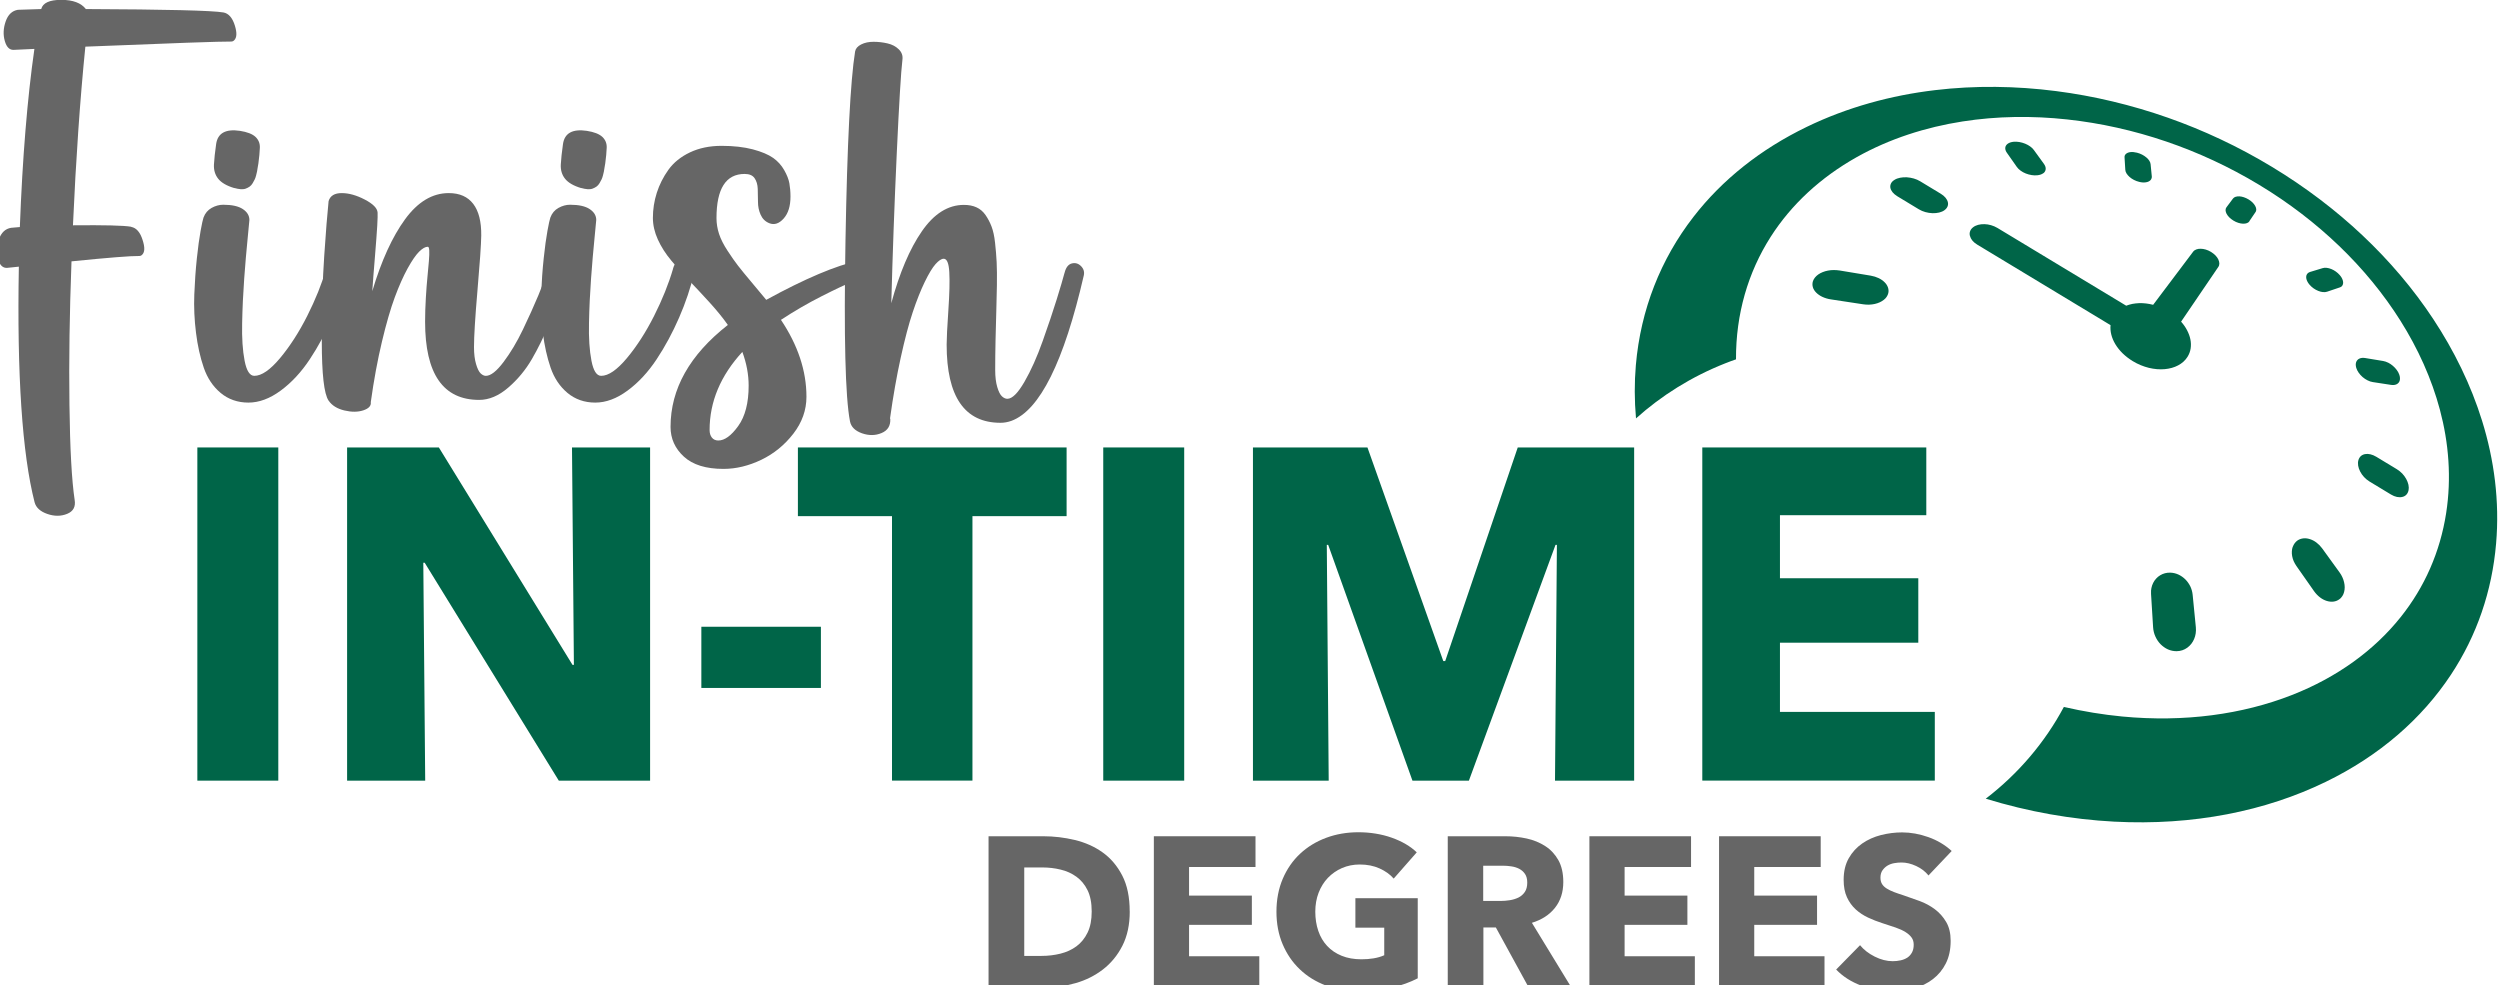 <?xml version="1.0" encoding="UTF-8"?> <svg xmlns="http://www.w3.org/2000/svg" viewBox="0 0 500 197"><path d="m39.47 156.13v-66.64h16.19v66.64z" fill="#006548"></path><path d="m111.76 156.13-26.82-43.58h-.28l.38 43.58h-15.62v-66.64h18.35l26.73 43.48h.28l-.38-43.48h15.62v66.64z" fill="#006548"></path><path d="m140.27 137.59v-12.24h23.91v12.24z" fill="#006548"></path><path d="m194.49 103.23v52.89h-16.09v-52.89h-18.82v-13.74h53.74v13.74h-18.82z" fill="#006548"></path><path d="m220.65 156.13v-66.64h16.19v66.64z" fill="#006548"></path><path d="m311 156.13.38-47.15h-.28l-17.32 47.15h-11.29l-16.85-47.15h-.28l.38 47.15h-15.15v-66.64h22.9l15.17 42.73h.38l14.51-42.73h23.28v66.64h-15.81z" fill="#006548"></path><path d="m340.46 156.13v-66.64h44.8v13.55h-29.27v12.61h27.67v12.89h-27.67v13.84h30.97v13.74h-46.5z" fill="#006548"></path><g fill="#666"><path d="m26.24 45.38c1.03.19 1.8 1.07 2.28 2.62.48 1.46.45 2.44-.1 2.96-.16.16-.36.24-.58.24-1.59-.03-6.1.32-13.54 1.07-.39 10.36-.53 19.92-.41 28.71.11 8.79.46 15.12 1.04 19 .23 1.36-.27 2.29-1.5 2.79s-2.55.51-3.96.02-2.26-1.26-2.55-2.33c-2.49-9.77-3.54-25.48-3.15-47.13-.94.1-1.72.18-2.33.24-.87.07-1.49-.53-1.84-1.77-.36-1.25-.3-2.55.17-3.91s1.29-2.14 2.45-2.33c.23-.03.81-.08 1.75-.15.52-13.82 1.49-25.69 2.91-35.63-2.62.13-3.98.19-4.08.19-.87.07-1.49-.53-1.84-1.77-.36-1.25-.3-2.55.17-3.91s1.29-2.14 2.45-2.33c.32-.03 1.88-.08 4.66-.15.32-1.23 1.66-1.84 4-1.84s3.99.62 4.93 1.84c16.12.07 25.29.29 27.52.68 1.03.19 1.8 1.07 2.28 2.62.45 1.46.4 2.44-.15 2.96-.16.16-.36.24-.58.24-1.94-.03-11.67.31-29.17 1.02-1.07 10.65-1.89 22.55-2.48 35.73 6.31-.06 10.19.03 11.65.29z"></path><path d="m65.22 53.78c.32-1.13.88-1.81 1.67-2.04s1.48-.05 2.06.53.76 1.33.53 2.23c-.71 3.01-1.72 6.02-3.03 9.03s-2.81 5.79-4.51 8.35-3.63 4.64-5.8 6.24-4.32 2.4-6.46 2.4-4.02-.65-5.56-1.94-2.66-2.98-3.37-5.05-1.23-4.39-1.55-6.97c-.32-2.57-.44-5.13-.34-7.67s.27-4.94.51-7.21c.24-2.26.49-4.1.75-5.51s.45-2.29.58-2.65c.32-.87.87-1.52 1.63-1.94s1.53-.63 2.31-.63c1.75 0 3.06.29 3.93.87s1.31 1.31 1.31 2.18c0 .13-.12 1.39-.36 3.79s-.47 5.04-.68 7.94-.35 5.85-.41 8.86c-.07 3.01.1 5.53.49 7.55s1.04 3.03 1.94 3.03c1.46 0 3.17-1.18 5.15-3.54 1.97-2.36 3.79-5.18 5.44-8.45s2.91-6.41 3.79-9.42zm-18.35-16.16c-1.52-.45-2.6-1.08-3.23-1.87s-.91-1.75-.85-2.86c.06-1.12.21-2.48.44-4.1.32-2.17 1.91-3.04 4.76-2.62 1.46.23 2.49.63 3.11 1.21.61.58.91 1.31.87 2.18-.03.87-.13 1.91-.29 3.11-.07.39-.11.68-.15.87-.03.29-.07.54-.12.75s-.11.48-.19.8-.18.6-.29.82c-.11.23-.25.48-.41.75s-.36.49-.58.65c-.23.16-.49.3-.78.41s-.63.15-1.02.12-.81-.11-1.26-.24z"></path><path d="m109.34 54.51c.26-1.03.74-1.64 1.43-1.82.7-.18 1.3 0 1.82.53s.7 1.16.53 1.87c-.16.78-.47 1.9-.92 3.37s-1.22 3.53-2.31 6.16c-1.08 2.64-2.26 5.04-3.52 7.21s-2.84 4.07-4.73 5.7-3.83 2.45-5.8 2.45c-7.22 0-10.82-5.21-10.82-15.63 0-1.52.05-3.11.15-4.76s.2-3.05.32-4.2c.11-1.15.21-2.21.29-3.18s.1-1.69.07-2.16-.13-.7-.29-.7c-.49 0-1.06.32-1.72.97s-1.43 1.76-2.31 3.35c-.87 1.59-1.73 3.51-2.57 5.78s-1.7 5.23-2.57 8.88c-.87 3.66-1.62 7.69-2.23 12.09.1.74-.41 1.29-1.5 1.65-1.1.36-2.36.36-3.79.02-1.42-.34-2.48-.99-3.15-1.97-.91-1.33-1.36-5.3-1.36-11.92s.16-12.31.49-17.06c.32-4.76.61-8.4.87-10.92.32-1.07 1.2-1.6 2.62-1.6s2.96.43 4.61 1.29 2.51 1.72 2.57 2.6c.03.39 0 1.27-.07 2.64-.08 1.38-.24 3.44-.46 6.19-.23 2.75-.41 5.05-.53 6.89 1.81-6.08 4-10.87 6.55-14.37 2.56-3.5 5.47-5.24 8.74-5.24 2.17 0 3.8.72 4.9 2.16s1.63 3.55 1.6 6.33c-.03 1.84-.28 5.49-.75 10.92-.47 5.44-.7 9.24-.7 11.41 0 1.33.14 2.45.41 3.37s.58 1.55.92 1.87.69.49 1.04.49c.97 0 2.15-.92 3.54-2.77 1.39-1.84 2.68-4 3.86-6.46s2.22-4.76 3.11-6.89c.89-2.14 1.45-3.66 1.68-4.56z"></path><path d="m134.59 53.78c.32-1.13.88-1.81 1.67-2.04s1.48-.05 2.06.53.76 1.33.53 2.23c-.71 3.01-1.72 6.02-3.03 9.03s-2.81 5.79-4.51 8.35-3.63 4.64-5.8 6.24-4.32 2.4-6.46 2.4-4.02-.65-5.56-1.94-2.66-2.98-3.37-5.05-1.23-4.39-1.55-6.97c-.32-2.57-.44-5.13-.34-7.67s.27-4.94.51-7.21c.24-2.26.49-4.1.75-5.51s.45-2.29.58-2.65c.32-.87.87-1.52 1.63-1.94s1.53-.63 2.31-.63c1.75 0 3.06.29 3.93.87s1.31 1.31 1.31 2.18c0 .13-.12 1.39-.36 3.79s-.47 5.04-.68 7.94-.35 5.85-.41 8.86c-.07 3.01.1 5.53.49 7.55s1.04 3.03 1.94 3.03c1.46 0 3.17-1.18 5.15-3.54 1.97-2.36 3.79-5.18 5.44-8.45s2.91-6.41 3.79-9.42zm-18.35-16.16c-1.52-.45-2.6-1.08-3.23-1.87s-.91-1.75-.85-2.86c.06-1.12.21-2.48.44-4.1.32-2.17 1.91-3.04 4.76-2.62 1.46.23 2.49.63 3.11 1.21.61.58.91 1.31.87 2.18-.03.87-.13 1.91-.29 3.11-.07.39-.11.68-.15.87-.03.29-.07.54-.12.75s-.11.48-.19.8-.18.6-.29.82c-.11.23-.25.48-.41.75s-.36.49-.58.65c-.23.16-.49.3-.78.41s-.63.15-1.02.12-.81-.11-1.26-.24z"></path><path d="m171.81 52.13c1-.23 1.7.16 2.09 1.17.32.81.24 1.42-.24 1.84-.1.1-.21.16-.34.19-.49.13-1.41.46-2.77 1-1.36.53-3.43 1.5-6.21 2.91s-5.5 2.99-8.15 4.73c3.4 5.08 5.1 10.21 5.1 15.39 0 2.65-.87 5.11-2.62 7.38-1.75 2.26-3.88 4-6.41 5.22-2.52 1.21-5.05 1.82-7.57 1.82-3.5 0-6.13-.82-7.91-2.45s-2.67-3.62-2.67-5.95c0-7.6 3.82-14.4 11.46-20.39-.97-1.39-2.2-2.9-3.69-4.54-1.49-1.63-2.84-3.08-4.05-4.34s-2.4-2.58-3.54-3.96c-1.15-1.37-2.06-2.79-2.72-4.25s-.99-2.9-.99-4.32c0-1.71.26-3.39.78-5.02s1.3-3.17 2.33-4.61c1.04-1.44 2.47-2.6 4.3-3.47s3.94-1.31 6.33-1.31 4.47.24 6.24.7c1.76.47 3.11 1.04 4.05 1.7s1.68 1.48 2.23 2.45.9 1.85 1.04 2.65.22 1.67.22 2.64c0 1.91-.45 3.37-1.36 4.39s-1.86 1.34-2.86.95c-.81-.32-1.39-.89-1.75-1.7s-.53-1.66-.53-2.55-.02-1.76-.05-2.62-.24-1.57-.63-2.14-1.05-.85-1.99-.85c-3.75 0-5.63 2.95-5.63 8.83 0 1.07.17 2.12.51 3.16s.91 2.16 1.7 3.37 1.49 2.21 2.09 2.98c.6.78 1.54 1.93 2.84 3.47 1.29 1.54 2.23 2.66 2.81 3.37 7.8-4.27 14-6.89 18.59-7.86zm-28.15 35.97c1.26 0 2.59-.96 3.98-2.89s2.09-4.62 2.09-8.08c0-2.23-.42-4.48-1.26-6.75-4.37 4.76-6.55 9.97-6.55 15.63 0 .61.15 1.12.46 1.51s.74.58 1.29.58z"></path><path d="m212.93 54.51c.26-1.03.74-1.64 1.43-1.82.7-.18 1.31 0 1.84.53s.72 1.16.56 1.87c-3.98 17.28-8.8 26.97-14.47 29.08-.74.26-1.47.39-2.18.39-7.18 0-10.78-5.21-10.78-15.63 0-1.2.11-3.47.34-6.82s.29-5.91.19-7.69-.47-2.67-1.12-2.67c-.45 0-.99.36-1.63 1.07-.63.71-1.35 1.9-2.16 3.57s-1.61 3.68-2.4 6.04-1.59 5.39-2.4 9.08-1.52 7.73-2.14 12.14v.05l.05.1c.06 1.36-.52 2.3-1.75 2.81-1.23.52-2.53.53-3.91.05-1.38-.49-2.18-1.28-2.4-2.38-.94-4.85-1.24-16.94-.9-36.26s.98-31.89 1.92-37.72c.1-.58.5-1.05 1.21-1.41s1.54-.53 2.48-.53 1.87.11 2.79.32 1.67.61 2.26 1.19.83 1.26.73 2.04c-.29 2.4-.67 8.67-1.14 18.83s-.83 20.13-1.09 29.9c1.65-6.08 3.69-10.88 6.12-14.39s5.23-5.27 8.4-5.27c.97 0 1.81.16 2.52.49.71.32 1.31.83 1.8 1.53.48.7.89 1.46 1.21 2.31.32.84.56 1.92.7 3.23.15 1.31.25 2.61.32 3.88.06 1.28.08 2.83.05 4.66s-.07 3.54-.12 5.12-.1 3.5-.15 5.75-.07 4.28-.07 6.09c0 1.33.14 2.45.41 3.37s.59 1.54.95 1.87c.36.32.71.48 1.07.48.97 0 2.11-1.13 3.42-3.4 1.31-2.26 2.53-4.99 3.66-8.18s2.06-5.95 2.79-8.3 1.25-4.13 1.58-5.36z"></path><path d="m225.95 182.29c0 2.65-.49 4.93-1.47 6.86-.98 1.92-2.28 3.5-3.89 4.74s-3.43 2.15-5.45 2.73-4.07.87-6.15.87h-11.28v-30.24h10.94c2.14 0 4.24.25 6.32.75s3.93 1.32 5.55 2.48c1.62 1.15 2.93 2.7 3.93 4.63 1 1.94 1.49 4.33 1.49 7.18zm-7.61 0c0-1.71-.28-3.13-.83-4.25s-1.3-2.02-2.22-2.69-1.98-1.15-3.16-1.43c-1.18-.29-2.4-.43-3.65-.43h-3.63v17.69h3.46c1.31 0 2.57-.15 3.78-.45s2.28-.79 3.2-1.47 1.67-1.6 2.22-2.73c.56-1.14.83-2.55.83-4.23z"></path><path d="m230.77 197.49v-30.24h20.33v6.15h-13.29v5.72h12.56v5.85h-12.56v6.28h14.05v6.24h-21.1z"></path><path d="m278.38 197.54c-1.98.48-4.14.73-6.47.73s-4.65-.38-6.69-1.15-3.79-1.85-5.25-3.25c-1.47-1.39-2.61-3.07-3.44-5.02s-1.24-4.12-1.24-6.51.42-4.61 1.26-6.58c.84-1.96 2-3.64 3.48-5.02s3.22-2.44 5.21-3.18 4.14-1.11 6.45-1.11 4.61.36 6.66 1.09 3.72 1.7 5 2.93l-4.61 5.25c-.71-.83-1.65-1.5-2.82-2.03s-2.49-.79-3.97-.79c-1.28 0-2.46.24-3.55.71-1.08.47-2.02 1.13-2.82 1.96-.8.84-1.42 1.84-1.86 2.99s-.66 2.41-.66 3.78.2 2.68.6 3.84c.4 1.17.99 2.17 1.77 3.01s1.75 1.5 2.91 1.97c1.15.47 2.47.7 3.95.7.85 0 1.67-.06 2.43-.19.77-.13 1.48-.33 2.13-.62v-5.51h-5.77v-5.9h12.47v16.02c-1.48.77-3.21 1.4-5.19 1.88z"></path><path d="m305.74 197.49-6.57-12h-2.49v12h-7.13v-30.24h11.53c1.45 0 2.87.15 4.25.45s2.62.81 3.72 1.52 1.97 1.65 2.63 2.82c.65 1.17.98 2.62.98 4.36 0 2.05-.56 3.77-1.67 5.17s-2.65 2.39-4.61 2.99l7.9 12.94h-8.54zm-.29-20.97c0-.71-.15-1.29-.45-1.73s-.69-.78-1.16-1.03c-.47-.24-1-.41-1.59-.49-.59-.09-1.15-.13-1.7-.13h-3.91v7.05h3.48c.6 0 1.22-.05 1.85-.15s1.2-.28 1.72-.53c.52-.26.94-.63 1.27-1.11s.49-1.11.49-1.88z"></path><path d="m317.88 197.49v-30.24h20.33v6.15h-13.29v5.72h12.56v5.85h-12.56v6.28h14.05v6.24h-21.1z"></path><path d="m343.81 197.49v-30.24h20.33v6.15h-13.29v5.72h12.56v5.85h-12.56v6.28h14.05v6.24h-21.1z"></path><path d="m385.71 175.11c-.63-.8-1.45-1.43-2.46-1.9s-1.99-.71-2.93-.71c-.48 0-.98.04-1.47.13-.5.09-.95.25-1.35.49s-.73.56-1 .94-.41.88-.41 1.47c0 .51.11.94.32 1.28s.53.64.94.9.9.49 1.47.71 1.21.43 1.92.66c1.02.34 2.09.72 3.2 1.13s2.12.96 3.03 1.64 1.67 1.53 2.26 2.54c.6 1.01.9 2.27.9 3.78 0 1.74-.32 3.24-.96 4.51s-1.5 2.31-2.58 3.14-2.32 1.44-3.72 1.84-2.83.6-4.32.6c-2.16 0-4.26-.38-6.28-1.13s-3.7-1.83-5.04-3.22l4.78-4.87c.74.91 1.71 1.67 2.93 2.28 1.21.61 2.41.92 3.61.92.54 0 1.07-.06 1.58-.17s.96-.3 1.35-.55c.38-.26.69-.6.92-1.03s.34-.94.34-1.54-.14-1.05-.43-1.45-.69-.76-1.22-1.09-1.18-.63-1.96-.9-1.67-.56-2.67-.88c-.97-.31-1.92-.68-2.84-1.11s-1.75-.98-2.48-1.64c-.73-.67-1.31-1.48-1.75-2.43s-.66-2.11-.66-3.48c0-1.68.34-3.12 1.02-4.32s1.58-2.18 2.69-2.95 2.36-1.33 3.76-1.69c1.4-.35 2.8-.53 4.23-.53 1.71 0 3.45.31 5.23.94s3.34 1.55 4.68 2.78l-4.66 4.91z"></path></g><path d="m430.35 35.49c0 .07-.02.14-.05.21-.02.07-.05.13-.09.19s-.08.11-.13.16c-.1.1-.23.19-.38.26s-.32.12-.51.15-.4.04-.62.03-.46-.05-.71-.11c-.37-.09-.73-.22-1.06-.39s-.63-.37-.88-.59-.46-.46-.61-.7-.24-.49-.25-.73l-.15-2.46c0-.08 0-.15 0-.22.01-.07.03-.13.05-.2.03-.06.06-.12.1-.17s.08-.1.14-.15c.11-.09.24-.17.39-.23s.32-.1.51-.12.39-.03.61 0c.22.02.45.06.69.12.36.09.7.22 1.01.38s.6.35.85.56.45.43.6.66.24.47.26.7l.24 2.45v.23z" fill="#006548"></path><path d="m408.67 34.63c-.07.05-.14.1-.23.15-.08.05-.17.09-.27.12-.1.04-.2.07-.31.09-.11.03-.23.05-.35.06-.38.05-.77.03-1.17-.03s-.8-.17-1.18-.32-.73-.34-1.04-.57c-.31-.22-.57-.48-.76-.75l-2-2.85c-.13-.18-.21-.36-.26-.53s-.06-.34-.04-.49c.02-.16.07-.3.16-.43s.2-.25.35-.35c.07-.05.15-.1.24-.14s.18-.08.28-.11.2-.06.31-.08.23-.04.35-.05c.37-.03.76-.01 1.15.06s.77.18 1.14.33c.36.15.7.33 1 .55.3.21.55.45.74.72l2.01 2.77c.13.18.22.36.28.53s.08.34.07.5-.06.31-.13.45c-.08.14-.18.27-.32.38z" fill="#006548"></path><path d="m394.47 48.09c-.25-.3-.41-.62-.49-.93s-.07-.62.04-.91c.1-.29.29-.55.58-.78.28-.23.63-.39 1.02-.5.39-.1.82-.15 1.26-.14s.9.08 1.34.21.87.31 1.27.55l25.75 15.55c.39-.15.8-.27 1.23-.36.43-.08.87-.13 1.33-.15.46-.01.92 0 1.4.06.47.06.95.14 1.43.27l7.99-10.61c.15-.21.37-.36.63-.46s.56-.15.88-.14c.32 0 .67.06 1.02.16.35.11.71.26 1.05.47s.64.45.89.7c.25.26.44.53.57.8s.2.55.21.8c0 .26-.06.5-.21.71l-7.44 10.94c.49.55.89 1.13 1.2 1.73s.54 1.21.66 1.82.14 1.22.05 1.81-.3 1.16-.63 1.68c-.45.72-1.09 1.29-1.87 1.7-.78.42-1.7.67-2.69.76-1 .09-2.07 0-3.16-.26-1.09-.27-2.19-.71-3.22-1.34-.77-.47-1.45-1-2.04-1.57-.58-.57-1.07-1.19-1.45-1.82s-.65-1.28-.81-1.92-.21-1.28-.15-1.89l-26.67-16.11c-.41-.25-.74-.53-.99-.83z" fill="#006548"></path><path d="m430.2 118.19c.01-.19.04-.38.08-.57.04-.18.09-.36.14-.53.06-.17.13-.34.21-.5.16-.32.36-.62.6-.87.23-.26.5-.48.8-.66.29-.18.62-.32.96-.41s.71-.13 1.08-.12c.56.02 1.11.15 1.61.38s.97.56 1.37.95c.4.4.74.87 1 1.39.25.52.42 1.1.48 1.7l.64 6.51c.02.21.03.42.02.62 0 .2-.02.4-.05.6s-.07.39-.12.57c-.05.19-.11.37-.19.54-.15.36-.34.68-.57.98-.23.29-.5.55-.8.77s-.64.39-.99.51c-.36.12-.75.19-1.15.19-.6 0-1.19-.12-1.73-.36s-1.04-.6-1.47-1.03c-.43-.44-.78-.96-1.04-1.54-.26-.57-.42-1.2-.46-1.86l-.41-6.66c-.01-.2-.01-.4 0-.6z" fill="#006548"></path><path d="m388.91 42.03c-.3.22-.67.38-1.08.48s-.87.14-1.33.13c-.47-.02-.95-.09-1.42-.22s-.92-.32-1.33-.57l-4.28-2.59c-.41-.25-.73-.53-.97-.82-.23-.29-.38-.6-.43-.89-.05-.3 0-.59.13-.86s.36-.51.69-.71c.32-.21.71-.35 1.13-.43.42-.09.88-.11 1.34-.09.46.03.94.11 1.39.24.46.13.89.32 1.29.56l4.13 2.5c.39.24.71.51.94.79s.39.58.46.88.05.59-.06.86-.31.53-.61.74z" fill="#006548"></path><path d="m458.55 109.38c.05-.13.1-.26.17-.39.06-.12.14-.24.22-.35s.17-.21.27-.31c.1-.09.21-.18.32-.26.36-.23.76-.36 1.18-.4s.87.02 1.31.17c.44.14.88.37 1.28.68.41.31.79.69 1.12 1.14l3.49 4.82c.23.31.42.64.57.98.15.33.27.67.34 1.01.08.34.12.67.12 1 0 .32-.04.64-.12.93-.04.14-.09.28-.14.42-.06.13-.12.26-.2.38s-.16.24-.26.34c-.1.11-.2.21-.32.29-.35.27-.75.43-1.18.49s-.9.01-1.36-.13-.93-.38-1.36-.71-.83-.74-1.18-1.23l-3.54-5.05c-.22-.32-.4-.65-.55-.98-.14-.33-.24-.67-.3-1s-.08-.66-.06-.97.07-.61.17-.88z" fill="#006548"></path><path d="m468.47 57.13c-.04.05-.08.11-.14.15-.05.05-.11.09-.18.12-.06.04-.14.07-.21.09l-2.52.85c-.24.08-.53.11-.83.08s-.62-.11-.94-.24-.64-.3-.94-.51-.57-.46-.81-.74c-.16-.19-.29-.37-.39-.56-.1-.18-.17-.36-.22-.54-.05-.17-.06-.34-.05-.49 0-.15.05-.3.11-.42.03-.06.07-.12.11-.17s.09-.1.15-.15.12-.09.19-.12c.07-.04.14-.07.22-.09l2.54-.77c.24-.07.51-.09.8-.05.29.03.59.12.9.24.3.12.61.29.89.49.29.2.55.44.78.7.16.18.29.36.39.53.1.18.18.35.23.52s.08.33.08.48-.03.29-.08.42c-.03.06-.06.12-.1.18z" fill="#006548"></path><path d="m481.7 98.08c-.07.36-.23.65-.44.87s-.49.37-.81.44c-.32.08-.68.07-1.06 0-.38-.08-.79-.24-1.2-.49l-4.28-2.59c-.41-.25-.78-.56-1.1-.9s-.58-.72-.78-1.11-.34-.79-.4-1.17c-.06-.39-.05-.76.05-1.1.1-.34.27-.61.5-.82.23-.2.51-.33.84-.39.32-.06.68-.05 1.06.04s.77.25 1.17.49l4.13 2.5c.39.24.75.53 1.07.86.31.33.58.7.79 1.08s.36.78.45 1.17c.08.39.09.77.02 1.12z" fill="#006548"></path><path d="m377.34 59.36c-.08.11-.16.22-.26.32s-.2.2-.32.29c-.24.19-.51.35-.81.49s-.64.25-.99.33c-.36.08-.73.13-1.12.14s-.79 0-1.2-.07l-6.45-.98c-.63-.09-1.2-.27-1.7-.5s-.92-.53-1.25-.86-.56-.7-.67-1.09-.11-.79.02-1.2c.04-.13.1-.26.17-.38s.15-.24.24-.35.19-.22.3-.32.23-.2.36-.29c.26-.18.56-.34.89-.47.32-.13.67-.23 1.04-.3s.75-.11 1.15-.11c.39 0 .8.03 1.2.09l6.2 1.03c.58.1 1.12.27 1.58.49.47.22.87.5 1.19.82.32.31.55.67.68 1.04s.16.76.07 1.15c-.03.13-.07.25-.13.38-.05.12-.12.24-.2.35z" fill="#006548"></path><path d="m449.9 44.24c-.12.18-.3.31-.52.39s-.49.12-.78.11-.61-.07-.93-.17-.66-.25-.98-.45c-.32-.19-.6-.42-.84-.65-.23-.23-.41-.48-.54-.72-.12-.24-.19-.48-.2-.7 0-.22.05-.42.18-.59l1.31-1.75c.12-.16.3-.28.52-.35s.48-.1.76-.09c.28.02.58.07.89.18.31.1.63.25.93.43.31.18.57.39.8.61.22.22.4.45.53.68s.2.46.22.67c.01.21-.03.41-.15.58l-1.22 1.8z" fill="#006548"></path><path d="m477.63 72.53c.33.17.65.38.94.63s.56.53.78.83.4.62.51.95c.04.11.07.21.09.32.02.1.04.2.04.3v.28c0 .09-.02.17-.04.25-.04.16-.11.31-.21.43s-.22.23-.37.31-.32.13-.51.16-.41.02-.64-.01l-3.65-.56c-.35-.05-.71-.17-1.06-.35-.35-.17-.68-.4-.98-.65-.3-.26-.57-.55-.79-.87-.22-.31-.39-.64-.49-.98-.03-.11-.06-.22-.07-.32-.02-.1-.03-.2-.03-.3s0-.19.02-.27c.01-.09.03-.17.06-.25.06-.16.14-.3.25-.42s.24-.22.4-.29c.15-.07.33-.12.53-.14s.41-.01.64.03l3.57.59c.34.06.68.17 1.01.34z" fill="#006548"></path><path d="m412.78 141.39c3.9.9 7.79 1.54 11.65 1.91 12.48 1.19 24.08-.43 33.94-4.29 9.05-3.55 16.43-8.91 21.75-15.57 4.82-6.03 7.91-13.08 9.11-20.81 1.09-7.01.53-14.02-1.25-20.69-1.65-6.19-4.37-12.21-7.9-17.81-3.35-5.32-7.49-10.37-12.26-14.95-4.65-4.46-10-8.6-16-12.22s-12.25-6.5-18.56-8.65c-6.48-2.21-13.17-3.7-19.81-4.42-6.99-.76-14.08-.67-20.93.4-7.37 1.15-14.6 3.45-21.18 7.14-7.25 4.08-13.07 9.47-17.2 15.93-4.55 7.13-6.98 15.47-6.94 24.51-.72.25-1.44.51-2.16.8-6.78 2.68-12.77 6.46-17.84 11.01-.32-3.6-.33-7.16-.03-10.64.96-11.16 5-21.24 11.51-29.65 5.78-7.47 13.46-13.55 22.64-18 8.19-3.97 16.94-6.32 25.68-7.36 8.02-.96 16.23-.84 24.22.19 7.55.97 15.1 2.77 22.38 5.33 7.06 2.48 14.06 5.75 20.79 9.82s12.77 8.68 18.05 13.65c5.44 5.12 10.24 10.78 14.19 16.76 4.19 6.34 7.56 13.21 9.78 20.36 2.42 7.78 3.54 16.1 2.81 24.57-.81 9.51-3.85 18.39-9.03 26.23-5.83 8.82-14.3 16.22-25.08 21.45-11.98 5.82-26.43 8.77-42.28 7.94-8.48-.45-17.13-1.96-25.68-4.59 6.6-5.06 11.88-11.35 15.6-18.31z" fill="#006548"></path></svg> 